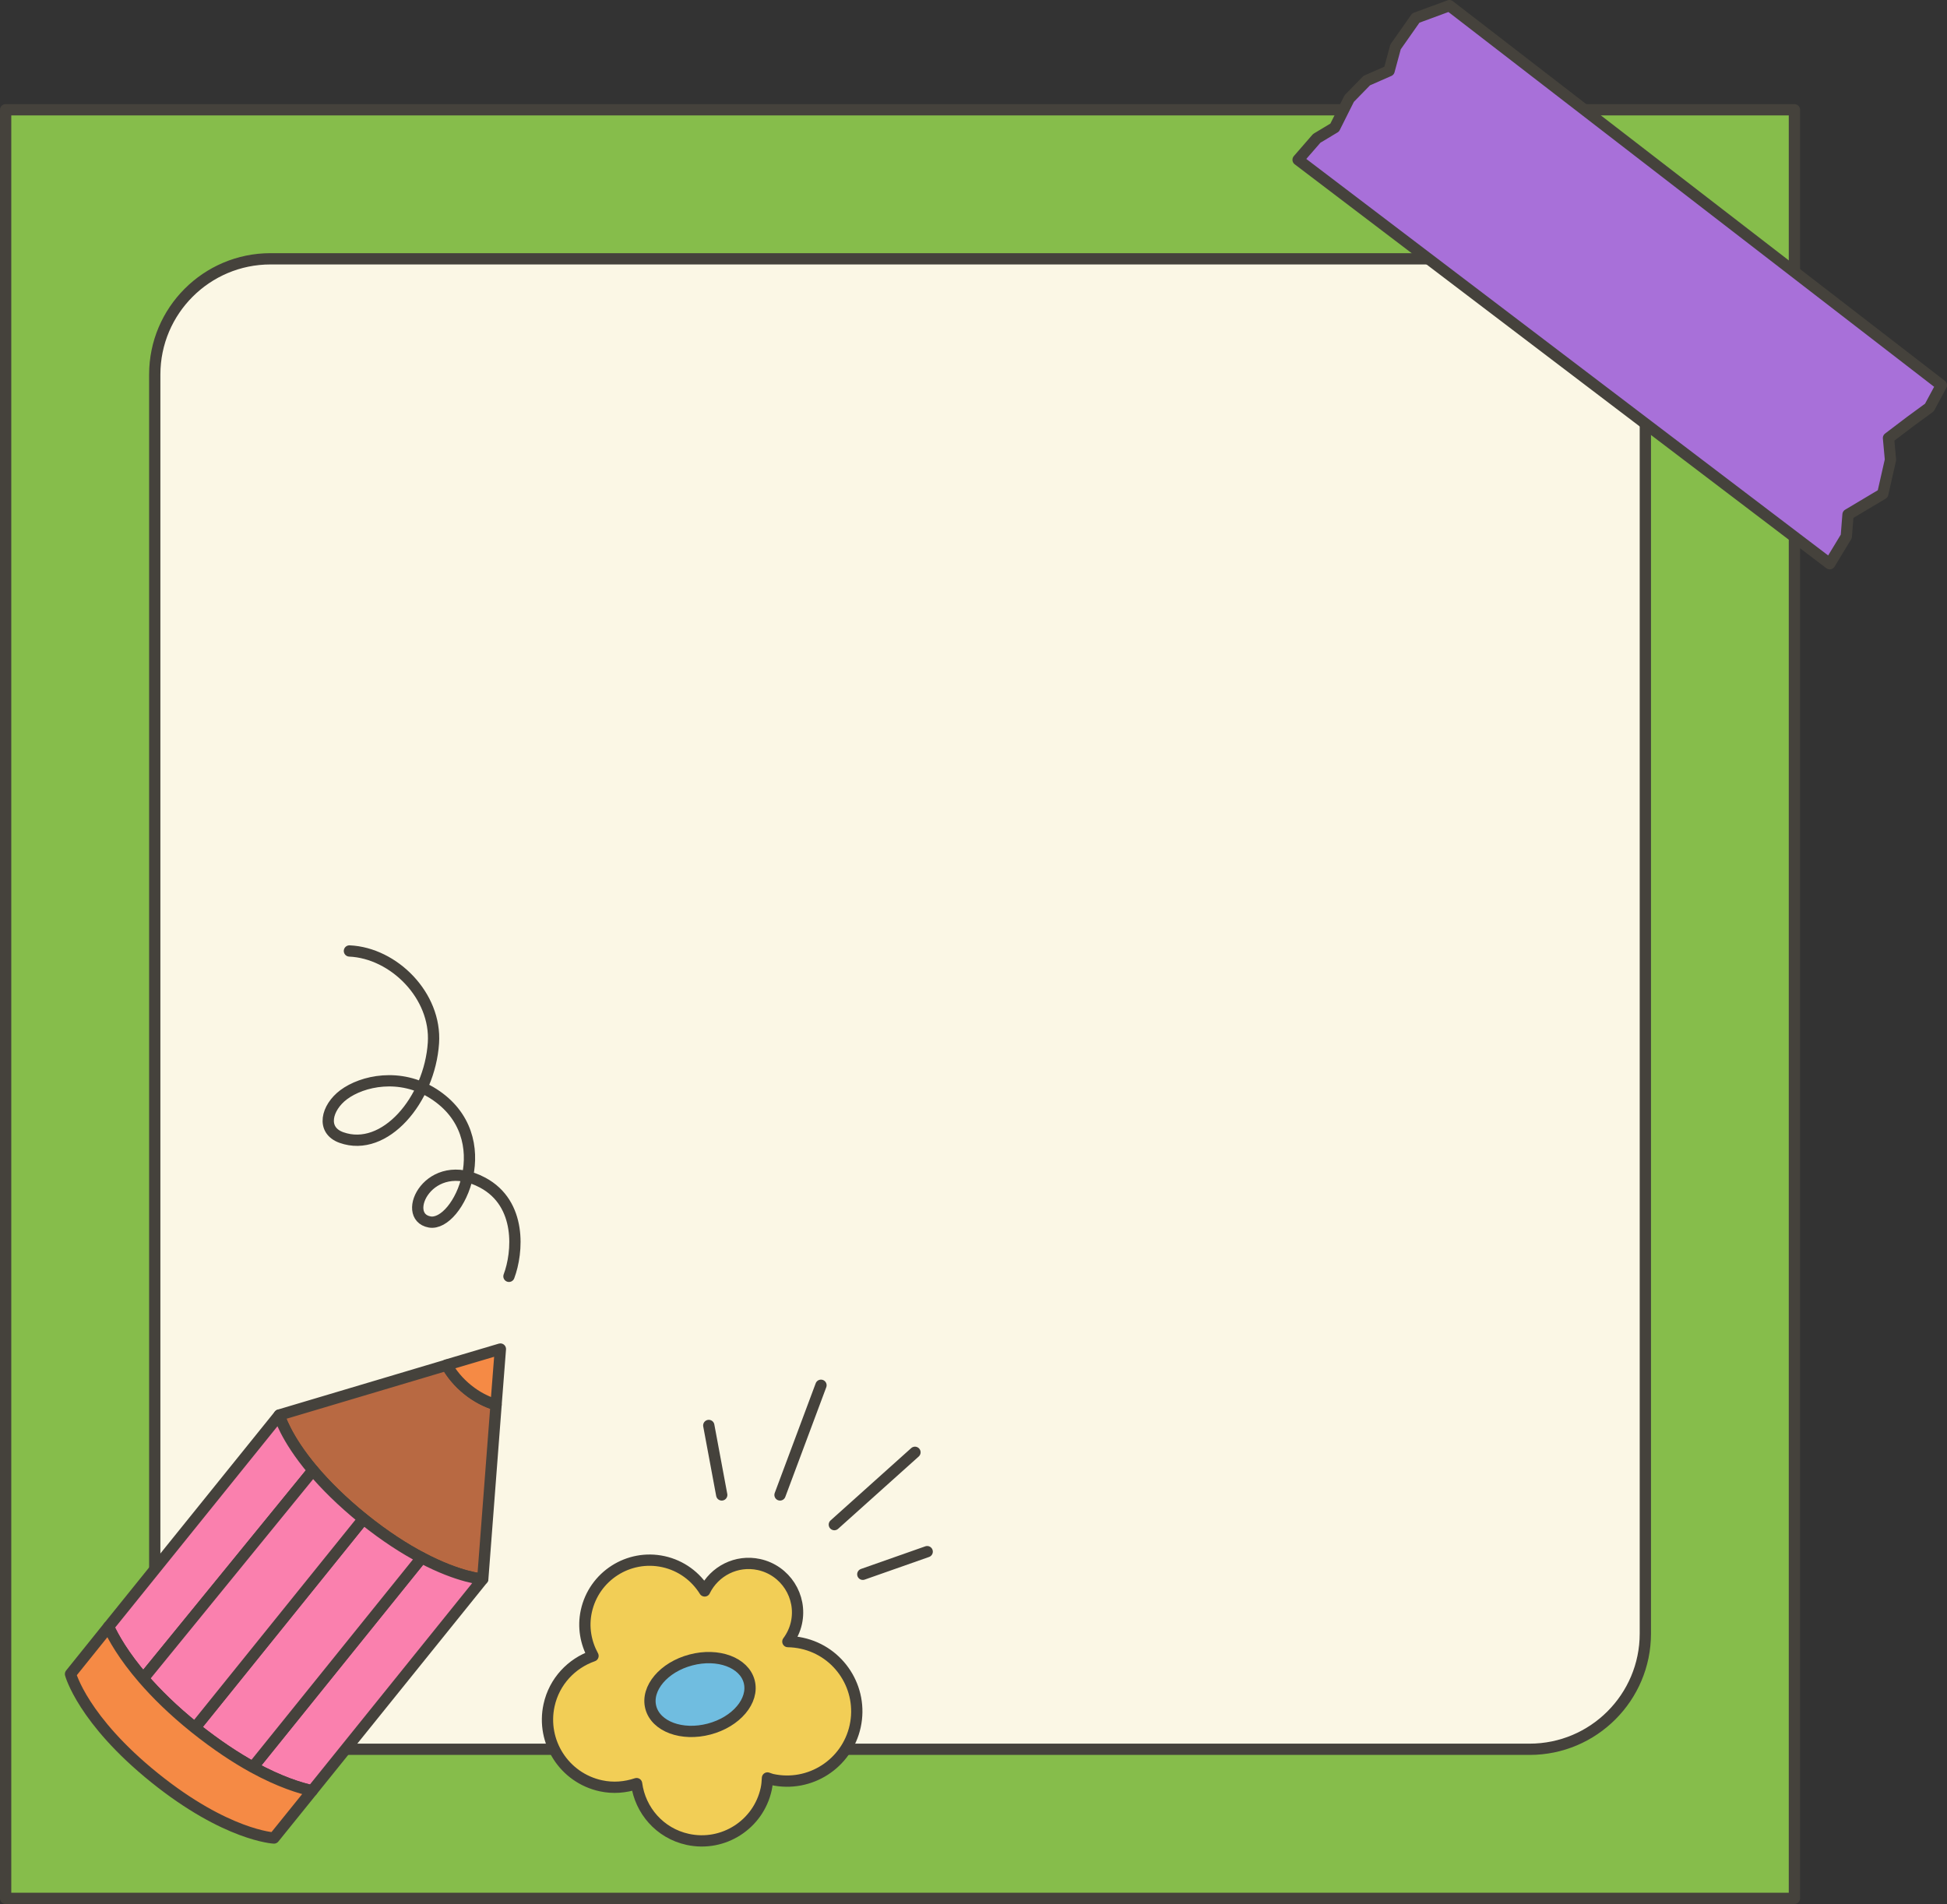<?xml version="1.0" encoding="UTF-8"?>
<svg id="Layer_2" data-name="Layer 2" xmlns="http://www.w3.org/2000/svg" viewBox="0 0 431.55 422.06">
  <rect x="0" y="0" width="431.55" height="422.06" fill="#333333" stroke="none"/>
  <defs>
    <style>
      .cls-1 {
        fill: #a870d9;
      }

      .cls-1, .cls-2, .cls-3, .cls-4, .cls-5, .cls-6, .cls-7, .cls-8, .cls-9 {
        stroke: #45423c;
        stroke-linecap: round;
        stroke-linejoin: round;
        stroke-width: 2.5px;
      }

      .cls-2 {
        fill: #86bd4b;
      }

      .cls-3 {
        fill: #70bde0;
      }

      .cls-4 {
        fill: #b86942;
      }

      .cls-5 {
        fill: #f2ce56;
      }

      .cls-6 {
        fill: #fbf7e5;
      }

      .cls-7 {
        fill: none;
      }

      .cls-8 {
        fill: #fa80ae;
      }

      .cls-9 {
        fill: #f58a45;
      }
    </style>
  </defs>
  <g id="_Layer_" data-name="&amp;lt;Layer&amp;gt;">
    <g>
      <rect class="cls-2" x="1.25" y="24.33" width="396.48" height="396.48"/>
      <path class="cls-6" d="M59.94,57.37h279.09c14.16,0,25.65,11.5,25.65,25.65v279.09c0,14.16-11.5,25.65-25.65,25.65H59.94c-14.16,0-25.65-11.5-25.65-25.65V83.03c0-14.16,11.5-25.65,25.65-25.65Z" transform="translate(422.06 23.08) rotate(90)"/>
      <polygon class="cls-1" points="430.3 85.4 427.65 90.33 423.4 93.44 418.58 97.1 419.02 101.92 417.31 109.47 409.61 114.06 409.23 118.9 405.56 124.96 287.72 35.42 291.85 30.67 295.83 28.28 299.05 21.85 302.93 17.87 307.89 15.69 309.32 10.4 313.82 3.99 321.26 1.25 430.3 85.4"/>
      <g>
        <path class="cls-4" d="M109.95,311.4c-2.07-.61-4.25-1.7-6.32-3.37-2.05-1.65-3.53-3.51-4.62-5.42l-37.09,11.05-.03.03s1.3,4.92,7.49,12.25c2.71,3.19,6.32,6.85,11.16,10.76,4.86,3.91,9.22,6.67,12.91,8.61,8.45,4.46,13.52,4.73,13.52,4.73l.03-.03,2.95-38.6Z"/>
        <path class="cls-8" d="M106.98,350.03s-5.08-.27-13.52-4.73l-37.41,46.42c6.03,3.32,10.57,4.68,13.13,5.23l37.81-46.92Z"/>
        <path class="cls-8" d="M69.38,325.93c-6.19-7.33-7.49-12.25-7.49-12.25l-37.83,46.92c1.06,2.34,3.32,6.4,7.71,11.48l37.62-46.15Z"/>
        <path class="cls-9" d="M110.91,299.04l-11.9,3.53v.03c1.09,1.91,2.58,3.77,4.62,5.42,2.07,1.67,4.25,2.76,6.32,3.37l.96-12.35Z"/>
        <path class="cls-8" d="M93.45,345.3c-3.69-1.94-8.05-4.7-12.91-8.61l-37.33,46.31c4.78,3.83,9.09,6.64,12.83,8.71l37.41-46.42Z"/>
        <path class="cls-8" d="M80.54,336.69c-4.84-3.91-8.45-7.57-11.16-10.76l-37.62,46.15c2.84,3.29,6.56,6.99,11.45,10.92l37.33-46.31Z"/>
        <path class="cls-9" d="M69.17,396.95c-2.55-.56-7.09-1.91-13.13-5.23-3.75-2.07-8.05-4.89-12.83-8.71-4.89-3.93-8.61-7.63-11.45-10.92-4.38-5.07-6.64-9.14-7.71-11.48l-8.42,10.47s2.68,10.15,18.65,23.01c15.91,12.81,26.44,13.34,26.44,13.34l8.45-10.47Z"/>
      </g>
      <path class="cls-7" d="M77.45,210.8c9.87.44,19.32,9.95,18.62,20.4-.84,12.58-10.78,24.37-20.38,20.96-4.59-1.63-3.31-6.65.47-9.49,4.14-3.1,12.53-4.94,19.92-.22,14.95,9.57,5.48,29.57-.85,28.42-6.64-1.21-.05-15.02,11.75-8.72,8.72,4.66,7.81,15.52,5.83,20.77"/>
      <g>
        <path class="cls-5" d="M156.19,352.66c-1.98-3.19-5.18-5.62-9.14-6.49-7.75-1.69-15.4,3.22-17.09,10.97-.77,3.52-.12,6.99,1.48,9.92-4.76,1.66-8.58,5.64-9.74,10.93-1.77,8.1,3.37,16.1,11.47,17.86,2.74.6,5.45.35,7.93-.48.79,5.93,5.14,11.01,11.33,12.36,7.89,1.72,15.68-3.28,17.4-11.17.18-.82.24-1.63.28-2.44.35.1.67.26,1.04.34,8.34,1.82,16.58-3.47,18.4-11.81,1.82-8.34-3.47-16.58-11.81-18.4-1.04-.23-2.08-.34-3.11-.36.89-1.2,1.56-2.59,1.9-4.14,1.28-5.87-2.44-11.66-8.3-12.94-4.99-1.09-9.89,1.46-12.04,5.84Z"/>
        <path class="cls-3" d="M166.06,372.75c-1.11-4.23-6.9-6.38-12.92-4.79-6.02,1.58-10,6.3-8.89,10.53,1.11,4.23,6.9,6.38,12.92,4.79,6.02-1.58,10-6.3,8.89-10.53Z"/>
      </g>
      <g>
        <line class="cls-7" x1="205.51" y1="343.95" x2="191.24" y2="348.97"/>
        <line class="cls-7" x1="202.8" y1="321.93" x2="184.93" y2="337.96"/>
        <line class="cls-7" x1="181.97" y1="307.07" x2="172.89" y2="331.38"/>
        <line class="cls-7" x1="159.97" y1="331.38" x2="157.1" y2="315.98"/>
      </g>
    </g>
  </g>
</svg>